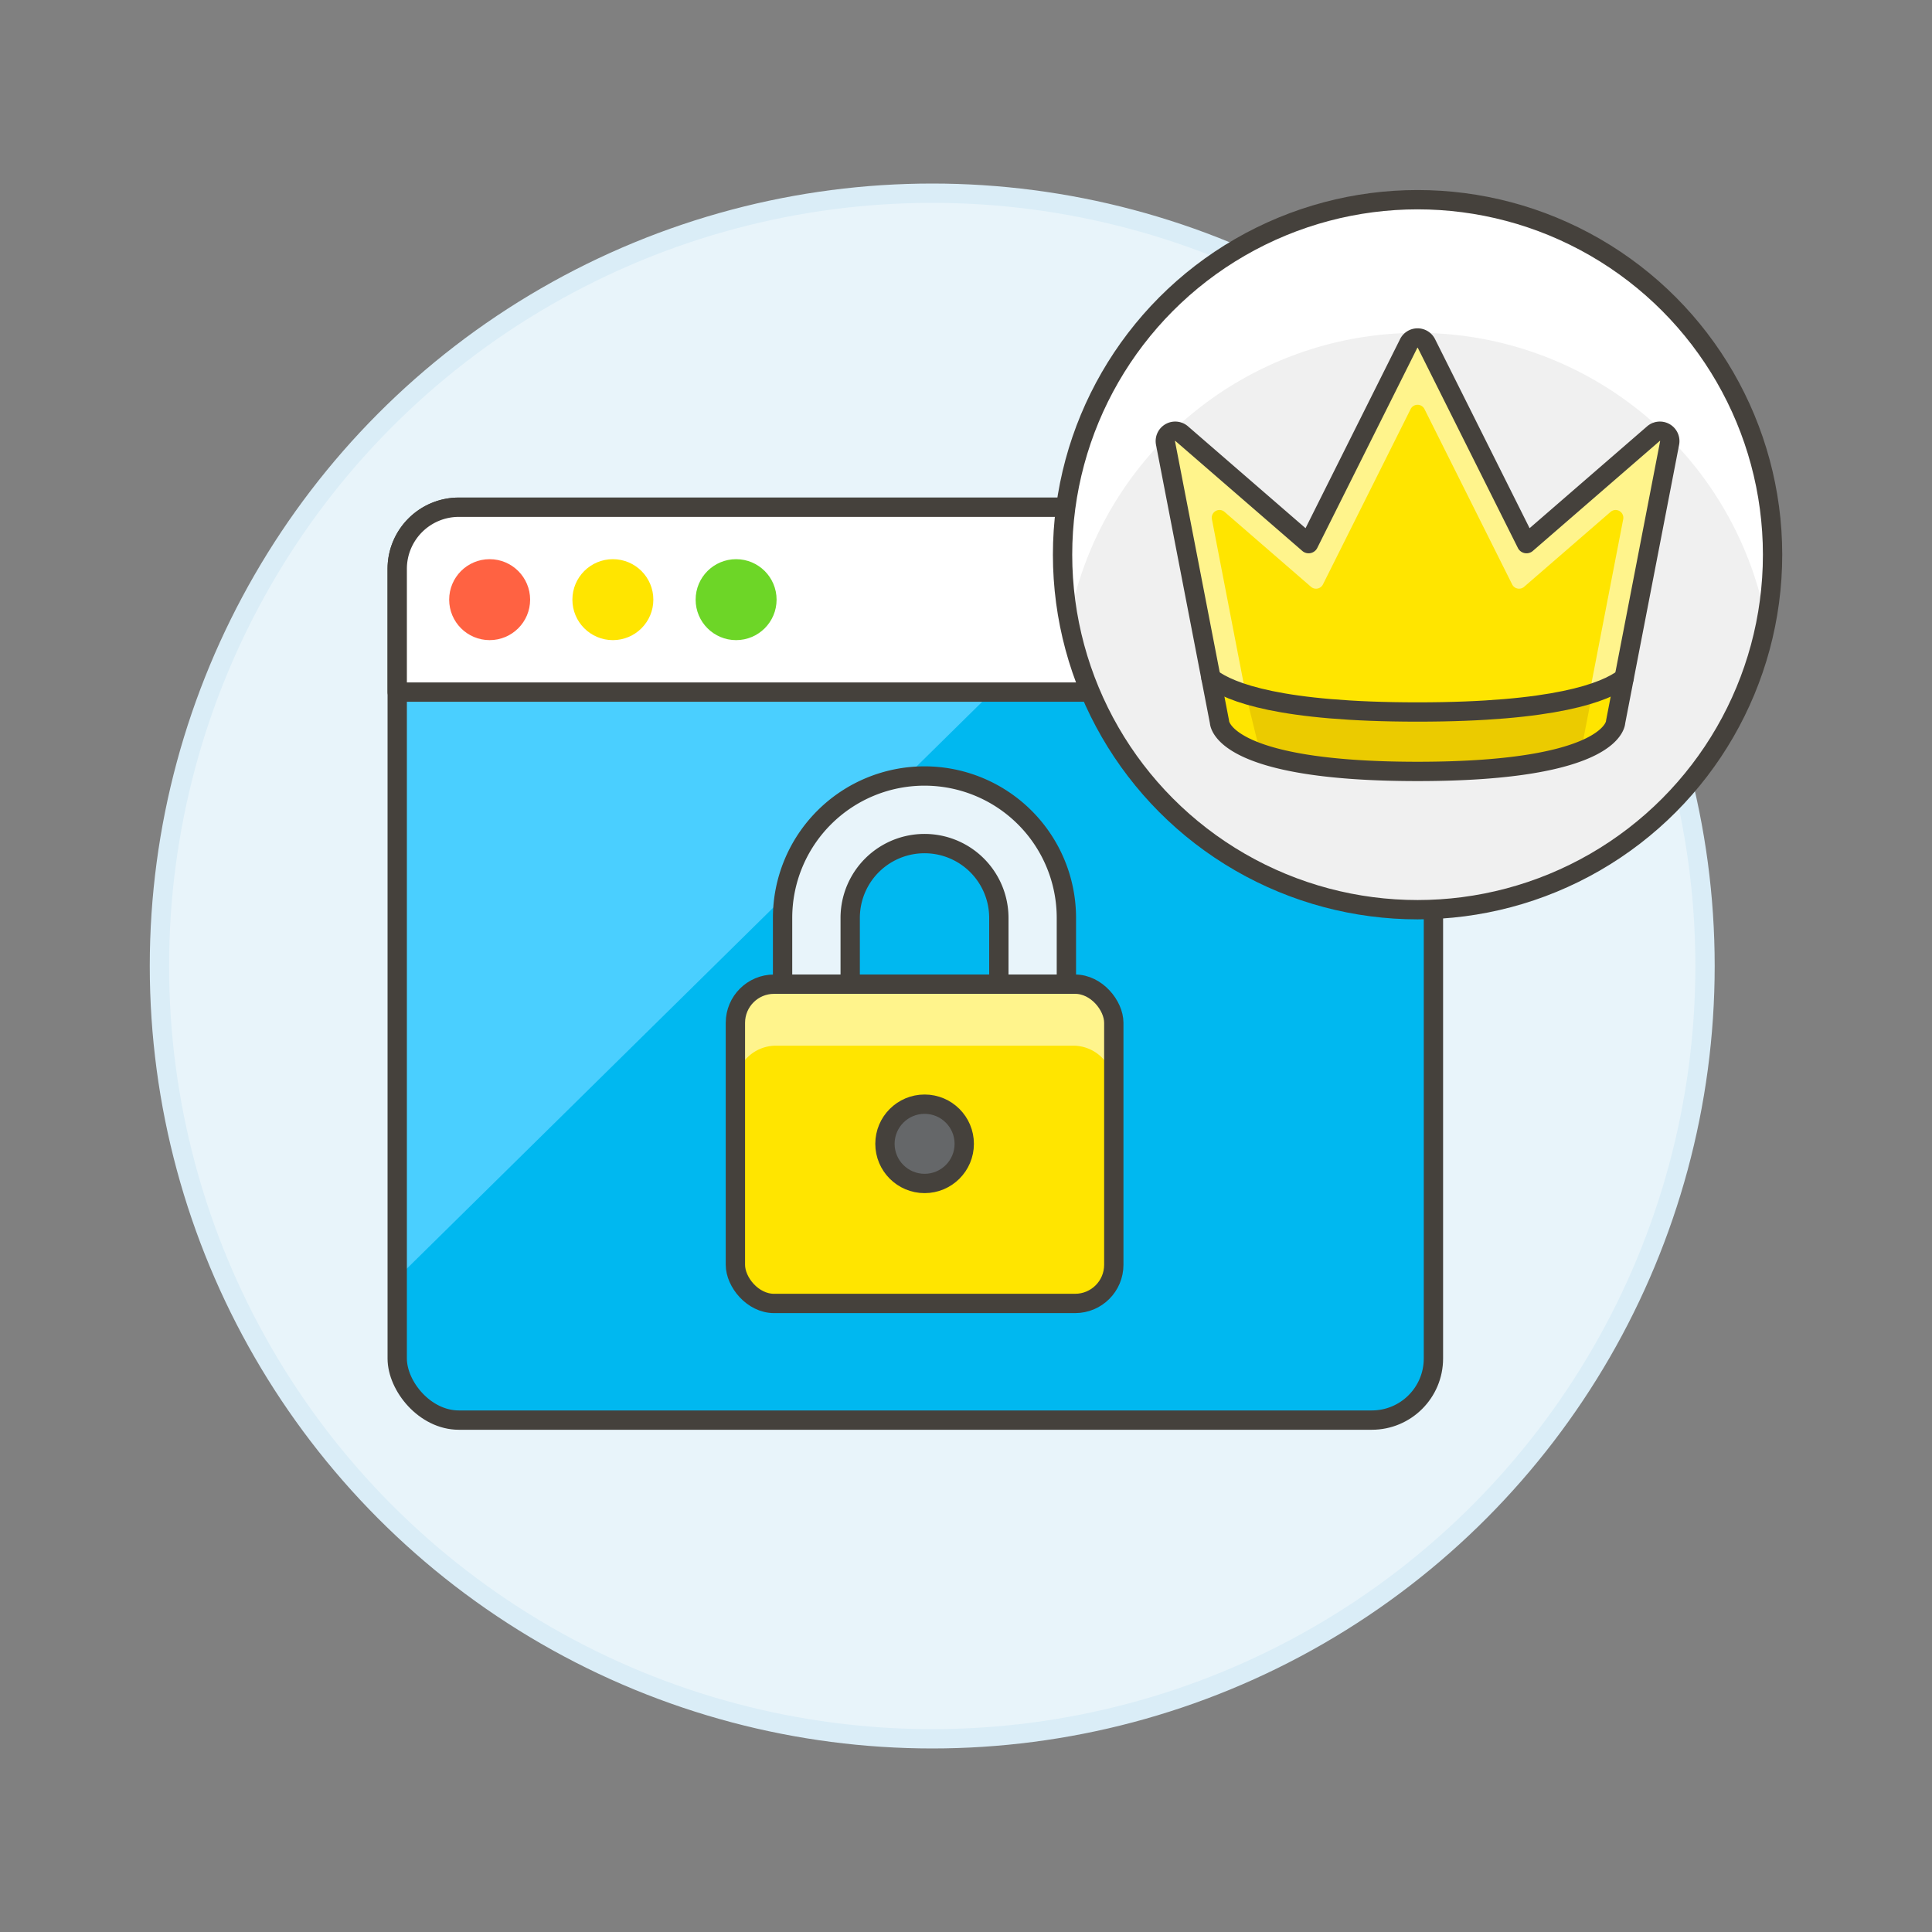 <svg xmlns="http://www.w3.org/2000/svg" viewBox="0 0 100 100"><rect x="0" y="0" width="100" height="100" fill="#808080" stroke="none"/><g class="nc-icon-wrapper"><defs/><circle class="a" cx="48.252" cy="50" r="40" fill="#e8f4fa" stroke="#daedf7" stroke-miterlimit="10"/><rect class="b" x="20.56" y="26.254" width="53.634" height="47.25" rx="3.189" style="" fill="#00b8f0"/><path class="c" d="M20.56 66.154V29.443a3.189 3.189 0 0 1 3.189-3.189h37.31z" style="" fill="#4acfff"/><rect class="d" x="20.56" y="26.254" width="53.634" height="47.25" rx="3.189" fill="none" stroke="#45413c" stroke-linecap="round" stroke-linejoin="round"/><path class="e" d="M71 26.254H23.749a3.189 3.189 0 0 0-3.189 3.189v6.379h53.634v-6.379A3.19 3.19 0 0 0 71 26.254z" style="" fill="#fff"/><circle class="f" cx="25.344" cy="31.038" r="1.595" stroke-linecap="round" stroke-linejoin="round" fill="#ff6242" stroke="#ff6242"/><circle class="g" cx="31.722" cy="31.038" r="1.595" stroke-linecap="round" stroke-linejoin="round" fill="#ffe500" stroke="#ffe500"/><circle class="h" cx="38.101" cy="31.038" r="1.595" stroke-linecap="round" stroke-linejoin="round" fill="#6dd627" stroke="#6dd627"/><path class="d" d="M71 26.254H23.749a3.189 3.189 0 0 0-3.189 3.189v6.379h53.634v-6.379A3.19 3.19 0 0 0 71 26.254z" fill="none" stroke="#45413c" stroke-linecap="round" stroke-linejoin="round"/><g><rect class="i" x="38.064" y="50.941" width="19.586" height="16.525" rx="2" style="" fill="#ffe500"/><path class="j" d="M55.55 50.941H40.164a2.1 2.1 0 0 0-2.1 2.1v3.183a2.1 2.1 0 0 1 2.1-2.1H55.55a2.1 2.1 0 0 1 2.1 2.1v-3.183a2.1 2.1 0 0 0-2.1-2.1z" style="" fill="#fff48c"/><rect class="d" x="38.064" y="50.941" width="19.586" height="16.525" rx="2" fill="none" stroke="#45413c" stroke-linecap="round" stroke-linejoin="round"/><circle class="k" cx="47.857" cy="59.204" r="2.052" stroke="#45413c" stroke-linecap="round" stroke-linejoin="round" fill="#656769"/><path class="l" d="M51.7 50.939v-3.428a3.847 3.847 0 1 0-7.694 0v3.428h-3.5v-3.428a7.345 7.345 0 1 1 14.69 0v3.428z" fill="#e8f4fa" stroke="#45413c" stroke-linecap="round" stroke-linejoin="round"/></g><g><circle class="m" cx="73.373" cy="28.711" r="18.375" style="" fill="#f0f0f0"/><path class="e" d="M91.42 32.187a18.366 18.366 0 0 0-36.094 0 18.375 18.375 0 1 1 36.094 0z" style="" fill="#fff"/><circle class="d" cx="73.373" cy="28.711" r="18.375" fill="none" stroke="#45413c" stroke-linecap="round" stroke-linejoin="round"/><path class="i" d="M79.012 28.138l-5.181-10.36a.512.512 0 0 0-.917 0l-5.18 10.36-6.569-5.692a.512.512 0 0 0-.839.484l2.794 14.436s0 2.563 10.253 2.563 10.252-2.563 10.252-2.563l2.794-14.436a.512.512 0 0 0-.839-.484z" style="" fill="#ffe500"/><path class="i" d="M79.012 28.138l-5.181-10.36a.512.512 0 0 0-.917 0l-5.18 10.36-6.569-5.692a.512.512 0 0 0-.839.484l2.794 14.436s0 2.563 10.253 2.563 10.252-2.563 10.252-2.563l2.794-14.436a.512.512 0 0 0-.839-.484z" style="" fill="#ffe500"/><path class="j" d="M86.172 22.389a.512.512 0 0 0-.592.057l-6.568 5.692-5.181-10.36a.512.512 0 0 0-.917 0l-5.18 10.36-6.569-5.692a.512.512 0 0 0-.839.484l2.794 14.436s0 2.563 10.253 2.563 10.252-2.563 10.252-2.563l2.794-14.436a.511.511 0 0 0-.247-.541zm-4.1 14.536c-.31.269-2.01 1.4-8.7 1.4s-8.39-1.126-8.7-1.4l-1.943-10.046a.4.4 0 0 1 .658-.38l4.467 3.872a.4.4 0 0 0 .623-.124l4.536-9.071a.4.4 0 0 1 .719 0l4.536 9.071a.4.4 0 0 0 .623.124l4.467-3.871a.4.4 0 0 1 .658.38z" style="" fill="#fff48c"/><path class="n" d="M62.681 35.094l.439 2.272s0 2.563 10.253 2.563 10.252-2.563 10.252-2.563l.44-2.272c-.984.752-3.622 1.759-10.692 1.759s-9.708-1.007-10.692-1.759z" style="" fill="#ebcb00"/><path class="i" d="M64.482 35.936a5.765 5.765 0 0 1-1.8-.842l.439 2.272s0 .893 2.112 1.625z" style="" fill="#ffe500"/><path class="i" d="M81.835 38.873c1.79-.707 1.79-1.507 1.79-1.507l.44-2.272a5.532 5.532 0 0 1-1.651.794z" style="" fill="#ffe500"/><path class="d" d="M62.681 35.094c.984.751 3.621 1.759 10.692 1.759s9.708-1.008 10.692-1.759" fill="none" stroke="#45413c" stroke-linecap="round" stroke-linejoin="round"/><path class="d" d="M79.012 28.138l-5.181-10.36a.512.512 0 0 0-.917 0l-5.18 10.36-6.569-5.692a.512.512 0 0 0-.839.484l2.794 14.436s0 2.563 10.253 2.563 10.252-2.563 10.252-2.563l2.794-14.436a.512.512 0 0 0-.839-.484z" fill="none" stroke="#45413c" stroke-linecap="round" stroke-linejoin="round"/></g></g></svg>